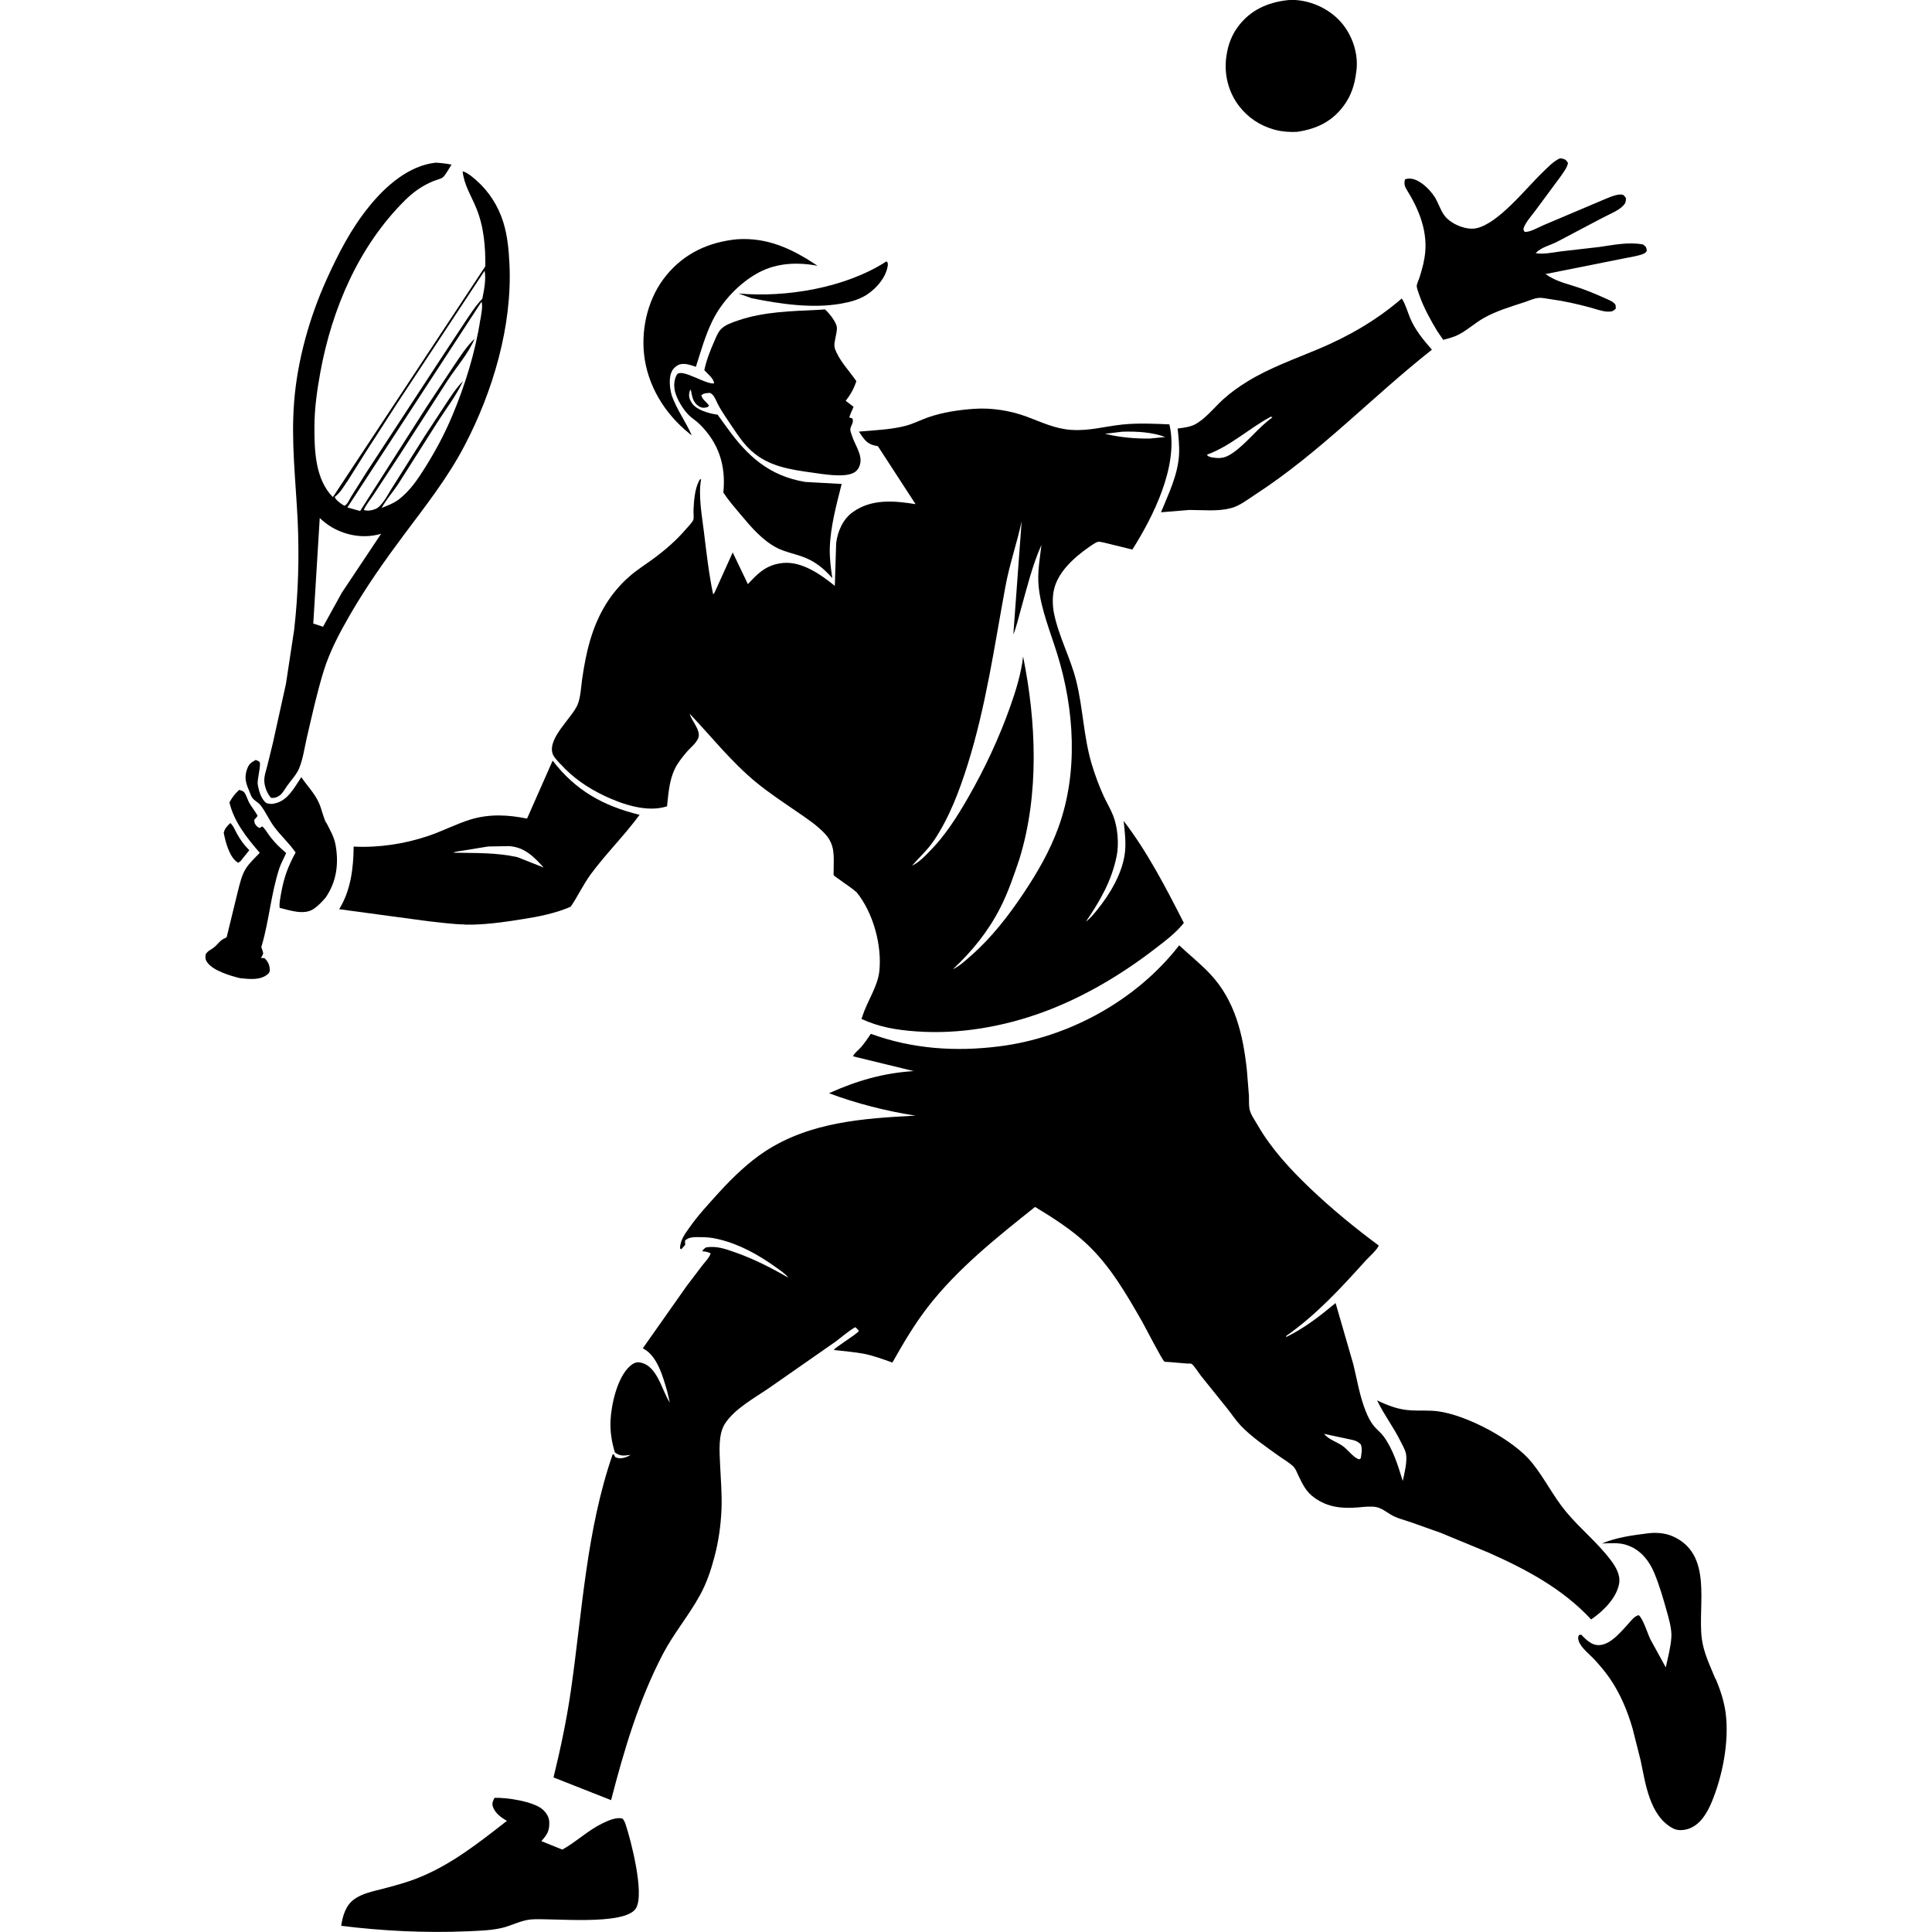 <svg xmlns="http://www.w3.org/2000/svg" viewBox="0 0 2000 2000"><g><g id="Layer_1"><g><path d="M245.9,892.7l.9.4,2.4-1.9,8.9-11.1-1.2-1.2c-4.7-4.7-8-9.6-11.3-15.3-2.1-3.7-4-8.9-7.2-11.6-3.3,3.3-5.6,5.4-6.8,10,1.6,9,5.9,25.5,14.3,30.7Z"></path><path d="M764.5,303.8l13.6,4.9c29.5,6,62.8,10.9,92.7,5.6,9.6-1.7,19-4.2,27.2-9.7,9.8-6.6,19.1-17.5,21-29.5.2-1.2.1-2.2-.2-3.4l-1.2-1.1c-42.1,27.3-103.7,37.7-153.2,33.2Z"></path><path d="M337.6,851.8c-3.3-6.7-4.5-14.2-7.6-21-4.6-10-12-17.3-18.1-26.3-7.3,10.9-14,24.5-27.8,27.3-3.2.7-5.1.4-8.2-.4-5.6-3.9-8.1-13.1-9.1-19.6-.8-4.5,4-21.4,1.7-23.2-1.3-1-2.3-1.4-3.8-1.9-5.2,2.8-7.4,4.6-9.2,10.3-3.5,10.9.7,16.8,4.4,26.6,1.7,4.6,6.9,6.3,9.9,10.1,5.3,6.8,8.8,15.2,14.1,22.3,6.8,9.2,15.7,17.1,22.1,26.5-7.9,14.5-12.1,25.9-15,42.3-.8,4.7-2.1,10.3-1.5,15,10.5,2.5,24.7,7.7,34.7,1.4,4.8-3,9.1-7.7,12.8-11.9,11.3-16.3,13.8-34.7,10.5-54-1.7-9.5-5.5-15.2-9.6-23.5Z"></path><path d="M270.1,991.4l.6-.7c.9-1.2,1.3-2.5,1.8-3.9-.6-2.2-1.1-4.3-2-6.4l.6-2c7.6-26.1,9.6-54.1,18.2-79.9,1.8-5.4,4.7-10.2,6.9-15.4l-5.3-4.8c-4.6-4.1-8.5-8.6-12.2-13.5-2.3-3.1-4.3-6.8-7.2-9.3l-2.7,1.6c-2.7-.9-3.5-2.4-5.1-4.7l-.6-3.6,1.1-1.2c1.6-1.8,1-1,2.5-3.1-2.6-4.7-6-8.8-8.7-13.4-1.7-3-3.2-8.9-5.5-11.2-.9-.9-2.6-1.6-3.8-1.9l-1.1-.3c-4.5,4.1-7.2,7.6-10.1,13,4.8,20.1,18.1,36.8,31.4,52.1-4.7,5-10.5,10.3-14.2,16-4.6,7.1-6.5,16.3-8.6,24.4l-10.8,44.3c-.5,1.8-.1,2.7-1.8,3.4-5.6,2.2-7.3,5.9-11.6,9.5-3.3,2.9-6.7,3.5-9,7.6-.5,3.1-.4,5.3,1.4,7.9,6,9,24.4,14.3,34.2,16.7,9.4.9,21,2.5,28.7-4.2,1.1-.9,1.6-1.9,2.1-3.2,0-5.6-1.3-9.2-5.4-13.3l-4-.3Z"></path><path d="M713.1,448.4l3,2.3c-6.2-14.3-15.4-26.4-20.7-41.3-2.1-7.3-3.6-19.2.7-26.1,1.7-2.8,5.2-5.6,8.5-6.3,5.2-1.1,10.9,1.1,15.8,2.7,5.1-16,9.7-32.6,17.2-47.8,9.9-20.2,28.4-39.6,48.4-50.1,18.8-9.8,39.9-10.5,60.3-6.7-26-17.3-51.4-29.6-83.5-27.4-29.1,2.9-54.2,14.4-73,37.3-18.3,22.2-26.1,53.1-23.1,81.5,3.4,32.3,21.3,61.6,46.5,81.9Z"></path><path d="M1318.2,133.9l1.8.5c7,1.9,15.5,2.5,22.7,2.1,20.1-3,36.2-10.5,48.5-27.3,7.6-10.3,11.2-21.7,12.7-34.3l.3-2c2-16.5-3.6-34.3-13.9-47.4-11-14-28.5-23.2-46.1-25.2-4-.5-8.5-.5-12.5,0-20,2.5-37.1,10.2-49.6,26.6-6.7,8.7-10.7,19-12.3,29.8l-.3,1.8c-2.6,18.3,2.1,37.2,13.6,51.8,9,11.5,21,19.5,35.1,23.6Z"></path><path d="M1473.8,271.7c-1.4,5.7-2.9,11.3-4.8,16.9-.7,1.9-2.4,5.5-2.4,7.4.1,2.8,2,7.4,2.9,10.1,4.2,12.1,11.6,25.6,18.3,36.6l6.2,9.1c5.6-1.5,11.2-2.9,16.3-5.6,8.9-4.7,16.4-11.6,25-16.6,13-7.5,28.1-12,42.3-16.6,4.7-1.5,10.2-4.2,15.1-4.6,4.1-.4,8.8.9,13,1.4,13.8,1.9,27,4.9,40.4,8.5,5.6,1.5,12.6,4.2,18.4,4.3,3.9,0,5.3-.3,8.1-3,0-2.7.4-3.8-1.7-5.8-2-1.9-5.1-3.1-7.6-4.3-9.1-4.1-18.3-8-27.7-11.3-10.6-3.7-22.2-6.1-31.8-12l-3.9-2.5,42.6-8.5,39.6-7.9c6.2-1.3,13.6-2.2,19.5-4.7,1.5-.6,2.3-1.6,3.2-2.9-.7-4.1-.6-4-3.9-6.6-14.9-2.9-30.7.5-45.5,2.6l-39.3,4.5c-8.5,1.1-17.9,3.3-26.4,1.9,5.3-5.9,14.4-8,21.4-11.4l48-25.3c6.6-3.5,16.5-7.3,21.5-12.8,2.4-2.6,2.5-4.1,2.6-7.5-1.6-2-1.8-3.3-4.5-3.7-5.9-.7-15.9,4.3-21.4,6.5l-59.5,25.2c-5.2,2.2-14,7.5-19.5,6.9-1.1-1.9-1.6-2.3-.8-4.5,2-5.5,8.1-12.4,11.7-17.2l26.4-35.7c2.9-4.3,6.6-8.8,7.6-13.9-2.1-3.3-2.7-3.8-6.5-4.6l-1.7-.3c-7.1,3.3-12.3,9-17.9,14.4-17.4,16.6-45.8,53.2-68.9,58.1-5.4,1.1-11.7-.1-16.8-2-5.8-2.2-11.8-5.8-15.7-10.6-4.4-5.6-6.5-13.2-10.2-19.3-5.5-8.9-19.8-23.2-31.1-18.7-1.4,6,.3,8.2,3.4,13.3,13.4,22,22.1,46.9,15.8,72.9Z"></path><path d="M1776,1738.4c-5.6-13.6-12.4-27.3-14.3-42.1-4.5-35,12-87.5-30.3-106-7.7-3.4-17.4-4.1-25.6-3-15.8,2-32.6,4.2-47.4,10.5,8.5-.2,18-1.2,26.1,1.8l1.6.6c12.7,4.9,21.2,15.7,26.3,27.9,5.3,12.7,9.1,25.8,12.8,39,2.3,8.2,5.5,18.9,5,27.5-.6,10.3-3.6,21.3-5.8,31.5l-16.1-29.4c-2.6-5.4-7.7-21.8-12-24.7-4.7,1.2-7.7,5.7-10.9,9.2-9.1,9.9-23.6,28.2-38.5,19.6-3.9-2.3-7-5.4-10-8.6l-2.2.3c-1.5,2.6-1.2,3.3-.4,6.2,2,6.9,11.8,14.3,16.8,19.8,5.5,6.1,10.9,12.5,15.6,19.3,10.7,15.7,18,33.2,23.3,51.4l8.4,33.3c5,23.6,9.2,57.5,33.6,70.3,5,2.6,11.7,2,16.9,0,11.5-4.3,18.5-16.4,23-27.2,11.3-27.1,18.3-63,14.5-92.3-1.6-11.9-5.5-23.8-10.1-34.9Z"></path><path d="M644.5,1882.7c-6.3-2.1-15.5,2.2-21.4,5.1-14.8,7.3-26.7,19-41,26.9l-21.7-8.8c6-6.7,8.5-10.4,8.2-19.9-.2-5.1-3.2-9.7-7-13-9.8-8.3-37-12.3-49.7-11.9-1.5,3.3-2.9,5.4-1.7,9.1,2.1,6.6,8.8,11.6,14.6,14.7-28.7,22.4-57.1,45-91.2,58.8-12.1,4.9-24.8,8.3-37.4,11.6-9.9,2.6-20.9,4.6-29.4,10.7-8.9,6.3-12.1,17.3-13.6,27.6,42.6,5.3,86.9,7.5,129.8,5.7,13.1-.6,27.4-.8,40-4.4,8.6-2.7,17.7-7.1,26.7-7.9,19.8-1.8,97.9,7.2,108.8-11.8,8.8-15.2-5.3-70.3-11.1-87.3-.7-2-1.5-3.5-2.8-5.2Z"></path><path d="M1220.5,471.4c-1.5,21.1-10.8,39.6-18.6,58.9l29.5-2.4c13.2,0,29.7,1.7,42.3-1.8l1.7-.4c8.5-2.5,16.7-9,24.1-13.8,66.6-43.2,120.8-101,182.8-149.9-8.8-10.1-17.4-20.4-22.6-32.9-2.8-6.7-4.6-14-8.6-20.1-26,22.4-54.7,39-86.3,52.3-24.4,10.3-50.3,19.4-73,33.3-9.2,5.6-18,11.9-25.9,19.1-9.1,8.3-18.3,20.2-29.2,25.8-5.1,2.6-12,3.4-17.6,4.1.9,9.2,2,18.5,1.4,27.7ZM1315.5,431.3l1.8.7c-15.4,10.9-26.4,26.9-41.9,37.4-7.8,5.2-12.9,5.5-21.9,3.9l-3.3-1.3-.6-1.4c24-8.7,43.3-27.1,65.9-39.2Z"></path><path d="M481.1,957.2c19.4.4,40.7-2.6,59.9-5.7,16.7-2.6,34.3-6.1,49.8-12.9,7.5-11,13-23.1,20.9-33.8,15.7-21.2,34.8-40.1,50.4-61.3-37.6-9.2-66.2-25.1-90-56.1l-26.5,60c-19.8-4-39.1-5-58.7,1-14.8,4.6-28.5,11.8-43.1,16.8-24.6,8.4-51.7,12.5-77.7,11.2-.2,22.3-3,45.5-15,64.8l91.9,12.4c12.5,1.3,25.5,3.2,38.1,3.4ZM479.4,880.5l25.8-4.2,21.6-.4c16.2,1,25.8,10.9,36,22.2l-27.2-10.8c-22.3-4.9-43.8-4.1-66.4-4.6,2.7-1.4,7.1-1.6,10.1-2.2Z"></path><path d="M864.2,360c-1.1-3.3,0-6.1.5-9.5.6-3.5,2-8.5,1.6-12-.8-5.4-8.1-14.6-12.3-18.2l-5.7.4c-28.4,1.4-57.6,1.8-84.7,11.2-5.8,2-12.8,4.3-17.2,8.8-3.2,3.2-5,8.1-6.8,12.2-4.4,9.9-8.2,19.6-10.5,30.3,3.7,4.1,9.4,8.2,10.2,13.6-8.2,1.9-34.1-16.3-38.6-8.9-3.1,5-3.3,12.1-1.9,17.6,2.1,8,8.1,18,14,24,3.5,3.5,7.8,6,11.3,9.5,20.1,19.6,27.5,43.2,24.7,70.9,5.3,8.1,11.8,15.5,18,22.9,10.7,12.8,22.8,27,38,34.6,7.6,3.8,16.3,5.6,24.3,8.3,13.7,4.6,23.1,12.1,32.5,22.8-1.5-10.2-2.9-20.7-2.6-31,.6-22.1,6.9-45.2,12.3-66.5l-37.8-2.1c-36.9-6.2-59.6-26.4-80.9-56.2l-9.9-13.6h-1.2c-7.8-1.2-20.4-4.7-25-11.5-2.4-3.6-3.8-6.7-2.9-11.1.4-1.7.3-1.9,1.5-3.2,1.4,6.8,1.9,13,8.1,17.1,3.4,2.2,5.6,1.9,9.2,1.1l1.6-1.6c-2.5-3.8-6.9-6-8-10.7,2.9-2.5,5.2-2.1,8.9-2.5,4.4,1.7,6.3,8.1,8.4,12,4.4,8.4,10.3,16.4,15.5,24.3,5.6,8.4,11.5,17,19.1,23.8,18,16.2,40.3,19.3,63.3,22.5,10.8,1.5,31.1,5.1,41.5.6,3.9-1.7,6.1-4.5,7.4-8.5,3.3-10.1-5.3-21-8.2-30.5-.5-1.5-1.8-4.9-1.7-6.4.5-4.2,4-7,2.2-11.3l-3.2-1.1c1-3.8,3-7.3,4.4-11l-8.1-6.2c5.1-6.6,8.3-12.3,11-20.3-7.8-11.5-17.8-21-22.5-34.5Z"></path><path d="M280,825.7c3.5.8,6.3-.1,9.3-2.1,3.1-2,5.9-7.2,8-10.2,4-5.6,9.7-11.6,12.3-17.9,4.1-9.8,5.6-21.4,8-31.7,5.4-23.3,10.5-46.7,17.6-69.6,6.3-20.2,16.3-39,26.8-57.2,16.7-29,36.1-56.5,56.1-83.3,22.3-29.8,45.4-59.1,62.7-92.2,29.4-56,49.6-124.1,46.6-187.8-.7-14.7-2-29.6-6.4-43.7-5.3-16.9-14.8-31.8-28.1-43.5-3.5-3-8.1-7.1-12.5-8.7l-1.5-.4c1.7,14.5,8.6,24.6,14,37.7,8,19.3,9.7,40,9.5,60.6l-157.8,238.9c-18.2-18.3-19.2-48.1-19.1-72.5,0-19.1,2.7-38,6.1-56.7,12.1-66,39.9-131,88.2-178.6,8.6-8.4,17.2-14.4,28.3-19.1,2.8-1.2,8-2.4,10.3-4.1,2.5-1.9,7.1-10.3,9-13.2-5.5-1.1-10.8-1.7-16.4-2-27.8,3-51.8,24.2-68.8,45.2-19,23.5-31.9,48.7-44.3,76.1-17.5,38.8-30.1,83.5-33.4,126.1-3.3,41.1,1.6,81.3,3.6,122.3,1.8,37.6.7,76.5-3.6,113.9l-8.5,56-13.6,61.5-5.6,22.9c-1.4,5.6-3.8,11.7-3.1,17.6.7,5.8,2.8,10.9,6.5,15.6ZM497.2,330.9c-5.2,34-15.9,68.3-29.2,99.9-7.6,18.1-16.9,35.5-27.3,52.2-7.9,12.6-16.5,25.7-28.7,34.6-5.1,3.7-11.1,5.9-16.9,8.2,4.6-8.6,11.7-16.5,17.1-24.7l41-64.6c9-14,19.1-26.9,26.1-42-7.6,7.7-13.1,16.6-19.1,25.7l-20.5,31.2-34.5,54.7c-3.8,6-9.8,18.1-16.5,20.8-3.5,1.4-8.7,2.5-12.1.9,2.3-5.4,6.8-10.5,10-15.5l27.4-41.8,49.6-77c9-13.7,21.4-27.7,27.7-42.8-8.5,8-15.1,18.6-21.7,28.3l-28.5,43-68.3,107-13.2-3.7,138.9-213c1.5,5.2-.4,13.2-1.2,18.6ZM359.2,498.9l19.5-31,32.4-50.3,90.6-137.4c1.6,9-.6,20.2-2.4,29.1-7.1,7.3-12.7,16.2-18.3,24.6l-24.8,37.6-76.5,116.9-16.3,25.9c-1.7,2.8-3.8,8.1-6.9,9.3l-4-2.6c-2.3-1.9-5-3.7-6-6.6,5.3-3.9,9.1-10.2,12.6-15.6ZM330.9,536.1c3.7,3.7,8.1,7,12.6,9.7,14.8,8.6,32.7,11.7,49.4,7.2l1.6-.4-40.6,60.9-19.5,35.3-10.1-3.3,6.7-109.3Z"></path><path d="M580.3,791c12.7,14.1,28,24.5,45.1,32.7,18.7,8.9,44.4,17.7,65.1,11,1.4-12.9,2.3-26.9,8.1-38.8,3.1-6.4,7.9-12.3,12.5-17.7,4.1-4.9,12.8-11,12.3-18-.5-7.3-7.5-14.4-9.5-21.4,23.2,24.4,42.9,49.7,69,71.2,13.7,11.2,28.5,20.9,43,30.9,9.6,6.6,20.1,13.6,28,22.1,10.9,11.7,9.1,23.2,9.1,38,0,.4-.2,4.6,0,4.9.8,1.2,4.4,3.4,5.7,4.4,6.1,4.6,12.3,8.3,18.1,13.4,17.1,21.1,26.3,54.7,23.5,81.6-1.7,15.9-12.5,31.1-17.4,46.3l-1.1,3.2c18.4,8.5,36.6,11.5,56.8,12.9,44.3,3.2,90.1-4.8,131.6-20.1,41.6-15.3,81.3-39,116.2-66,10.2-7.9,21.1-16,29.1-26.2-18.3-36-37.7-73.5-62.3-105.6,1.1,10.6,2.5,21.5,1.4,32.1-2.3,21.6-15.5,43.6-28.9,60.1-3.5,4.3-7,8.7-11.5,12,14.7-21.7,26.5-41.9,31.8-68,2.5-12.3,1-29.8-3.6-41.5-2.7-6.9-6.6-13.3-9.7-20-5-10.9-9.4-22.8-12.8-34.3-8.2-27.9-8.8-57.5-15.9-85.8-6-23.8-18.5-46.5-23.1-70.5-1.3-7-1.5-15.6,0-22.7,3.8-18.8,21.2-34.3,36.3-44.8,2.2-1.5,7.1-5.1,9.5-5.5,2.5-.4,8.1,1.4,10.7,1.9l24.8,6.1c21.6-34.1,47.7-86.1,38.7-128l-.4-1.6c-16.2-.7-32.6-1.5-48.8.2-18.2,1.9-34,6.8-52.9,5.5-16.9-1.2-30.4-7.9-46-13.7-17.2-6.3-36-9.3-54.4-8.1-16.3,1.2-32.4,3.5-47.8,8.9-7.7,2.7-15.1,6.6-23.1,8.7-15.2,4-32.8,4.6-48.4,6,5.2,7.3,7.6,12.6,16.8,14.5l1.8.4,1.1.2,39,60c-22.1-3.6-45.7-5.7-65.1,8.3-10.2,7.3-15.5,19.8-17.1,31.9l-1.4,44.4c-14.5-11.8-34.1-25.6-53.7-23.7-16.8,1.7-25.4,10.1-36.3,21.9l-15.7-32.8-17.9,39.6c-.6,1.2-1.2,3.1-2.4,3.6-4.5-21.5-6.9-43.4-9.6-65.2-2-16.6-5.9-37.4-2.8-53.9-1.9.6-1.1,0-2.3,2.1-4.3,8.2-5.2,20.9-5.6,30.1-.1,2.5.6,8.3-.3,10.2-1.4,3-5.5,7-7.7,9.6-9.7,11.3-21,21.1-33,30-8.4,6.2-17.4,11.8-25.3,18.7-9.3,8.1-17.7,18-24.2,28.5-14.8,23.9-20.7,49.9-24.7,77.3-1.2,8.2-1.6,19.4-4.8,27-5.9,13.8-30.6,34.1-26,50.2,1.1,3.9,5.2,7.9,7.9,10.9ZM1161.6,446.9c14.7-.5,30.9.4,44.7,5.5l-16.1,1.6c-16,.1-30.7-1.2-46.3-4.9l17.7-2.2ZM966.9,870c16-24,26.2-51.2,34.8-78.5,19-60.6,27.6-122.1,39.1-184.3,4.2-23,11.9-44.8,16.8-67.5l-8.6,117.1c3.4-8.4,5.3-17.3,7.8-26,6.1-21.8,12-46.1,21.3-66.7-1.7,14.5-4.3,28.2-2.9,42.9,2.2,23.2,12.4,47.9,19.3,70.2,17.7,57.1,21.9,122.5,1.1,179.5-9,24.7-21.8,46.7-36.3,68.4-15.1,22.6-32.7,45.3-53.1,63.3-6.1,5.3-12.4,11.5-19.7,14.9,20.1-18.9,36.5-39.1,49.1-63.8,8.2-16.2,14-33.4,19.8-50.6,20.5-66.8,17.4-141.6,3.7-209.3-1.9,17.2-7.4,35.2-13.2,51.5-11.6,32.8-26.6,64.8-43.9,94.9-11.4,19.7-23.2,38.5-39.2,54.8-5.6,5.7-11.4,11.9-18.7,15.4,7.6-8.8,16.4-16.6,22.8-26.3Z"></path><path d="M1647.2,1676.4c12.2-8.3,26.2-22,28.9-37,1.6-8.9-3.5-17.5-8.6-24.3-13.8-18.3-31.7-32.5-46.3-50.1-13.3-16-22.5-35.1-35.5-51.1-19-23.5-67.5-49.2-97.6-53-9-1.1-18.5-.4-27.6-.9-13.1-.8-23.2-4.8-34.9-10.3,6.8,14.3,16.3,26.7,23.5,40.9,2.2,4.4,5.4,9.6,6.4,14.5,1.4,7.7-1.6,20.3-3.4,28-4.8-15.7-10-32.9-19.9-46.3-2.8-3.8-6.7-6.7-9.7-10.3-3.9-4.7-6.5-10.1-8.7-15.6-6.2-15.4-8.9-32.3-12.8-48.4l-18.4-63.6c-16.3,13.5-31.8,25.7-50.9,35.1l-.4-.9c32.2-22.7,56.5-49.5,82.8-78.5,3-3.3,12.1-11.4,13.1-15.3-25-18.5-48.6-37.9-71.2-59.4-20.3-19.4-40.1-40.8-54.1-65.2-3-5.3-7.4-11-8.5-17.1-.7-4.3-.3-8.9-.5-13.3l-2.1-26.1c-3.9-36.8-12.1-72.5-38.3-100.2-10-10.6-21.2-19.4-31.8-29.4-44.4,57.2-114.7,95.6-186.4,104.6-45.2,5.7-89.9,2.7-132.8-13-3.2,4.7-6.4,9.5-10.1,13.8-2.1,2.4-7.5,6.6-8.3,9.5l62.8,15.3c-31.3,1.9-59.2,10-87.7,22.9,28.1,10.6,59.7,18.6,89.5,23.2-53.8,2.8-109.1,6.5-155.7,37-17.2,11.2-33.7,27.2-47.5,42.3-10.8,11.9-22.2,24.2-31.4,37.4-4.8,6.8-8.7,12.1-9.2,20.7l1.4.9,4-4.5-.2-4.4c4.3-4.3,11-3.6,16.7-3.6,5.8,0,10.9.5,16.6,1.8l2.1.5c21.2,5.1,40.7,16,58.3,28.6,4.1,2.9,10.3,7,13.3,11-17.9-10.2-35.1-19.1-54.6-26-10.1-3.6-19.7-7.1-30.6-5.3-1.9,1.3-2.9,1.9-3.9,4.1h.9c3.1.2,5,.7,7.8,2.1-1.4,4.4-5.5,8.4-8.3,12l-16.5,21.7-45.5,64.6,1.2.6c14,7.7,19.9,29.4,24.1,44l2.7,11.5c-8.6-12.9-12.8-38.4-31-41.5-3.8-.7-6.8.9-9.7,3.3-13.5,11.3-19.9,39.9-20.7,56.9-.5,11.3,1.2,22.1,4.5,32.9,5.2,3.9,8.7,3.6,15.2,2.7l1.1-.2c-2.9,2.2-8.9,4.1-12.6,3.5-1.6-.3-2-.6-3.4-1.2l-1.3-2.7h-1.3c-27.2,78.6-31.4,162.4-43.2,244.3-4.4,30.5-10.7,60.2-18,90.1l59.6,23.5c13.5-52.1,28.6-103.3,53.6-151.2,11.1-21.3,26.8-39.8,38.3-60.8,6.8-12.3,11.3-25.5,14.9-39.1,4.4-16.4,6.8-33.2,7.5-50.2.6-15.5-.8-31.2-1.5-46.7-.5-12.8-2.1-30.4,5-41.6,9.9-15.5,31-26.9,46.1-37.3l68.7-47.9c6.5-5,13-10.6,20.1-14.8,1.8,1.3,2.7,2.2,3.8,4-3.8,4.5-25,17-25.9,19.6,10.6,1.3,21.5,2,32,4.1,9.7,2,19.2,5.6,28.6,8.9,11.2-19.8,22.6-39.3,36.6-57.4,31-40,71.7-72.3,111.1-103.7,18.2,11,37.9,23.6,53.4,38.2,24.3,22.8,40.8,51.5,57.2,80.1,2.8,4.8,21.1,40.6,23.3,41.8.8.4,4.2.4,5.2.5l17.9,1.5c.7,0,4.5,0,4.9.3,2.4,1.3,7.8,9.9,9.8,12.4l26.7,33.2c4.9,6.1,9.3,12.9,14.7,18.6,10.9,11.4,26,21.7,38.8,30.9,5,3.6,11.4,7.2,15.7,11.5,2.3,2.3,3.6,6.4,5.1,9.3,4.3,8.9,7.7,16.3,16,22.4,14,10.4,29.5,11.8,46.4,10.3,5.9-.5,12.7-1.4,18.5-.2,4.9,1.1,10.1,4.9,14.3,7.5,6.4,4,13.7,5.5,20.8,8l31,11,49.8,20.6c38.8,17.2,76.7,37.4,105.9,68.9ZM1408.6,1509.6l-1.5,1.1c-5.6-1.2-12.3-10.6-17.4-14-6.4-4.4-14.1-6.4-19.1-12.4l29,6.2c4.1.9,5.9,1.8,9.1,4.7,1.8,4.8.6,9.5,0,14.5Z"></path></g></g></g></svg>